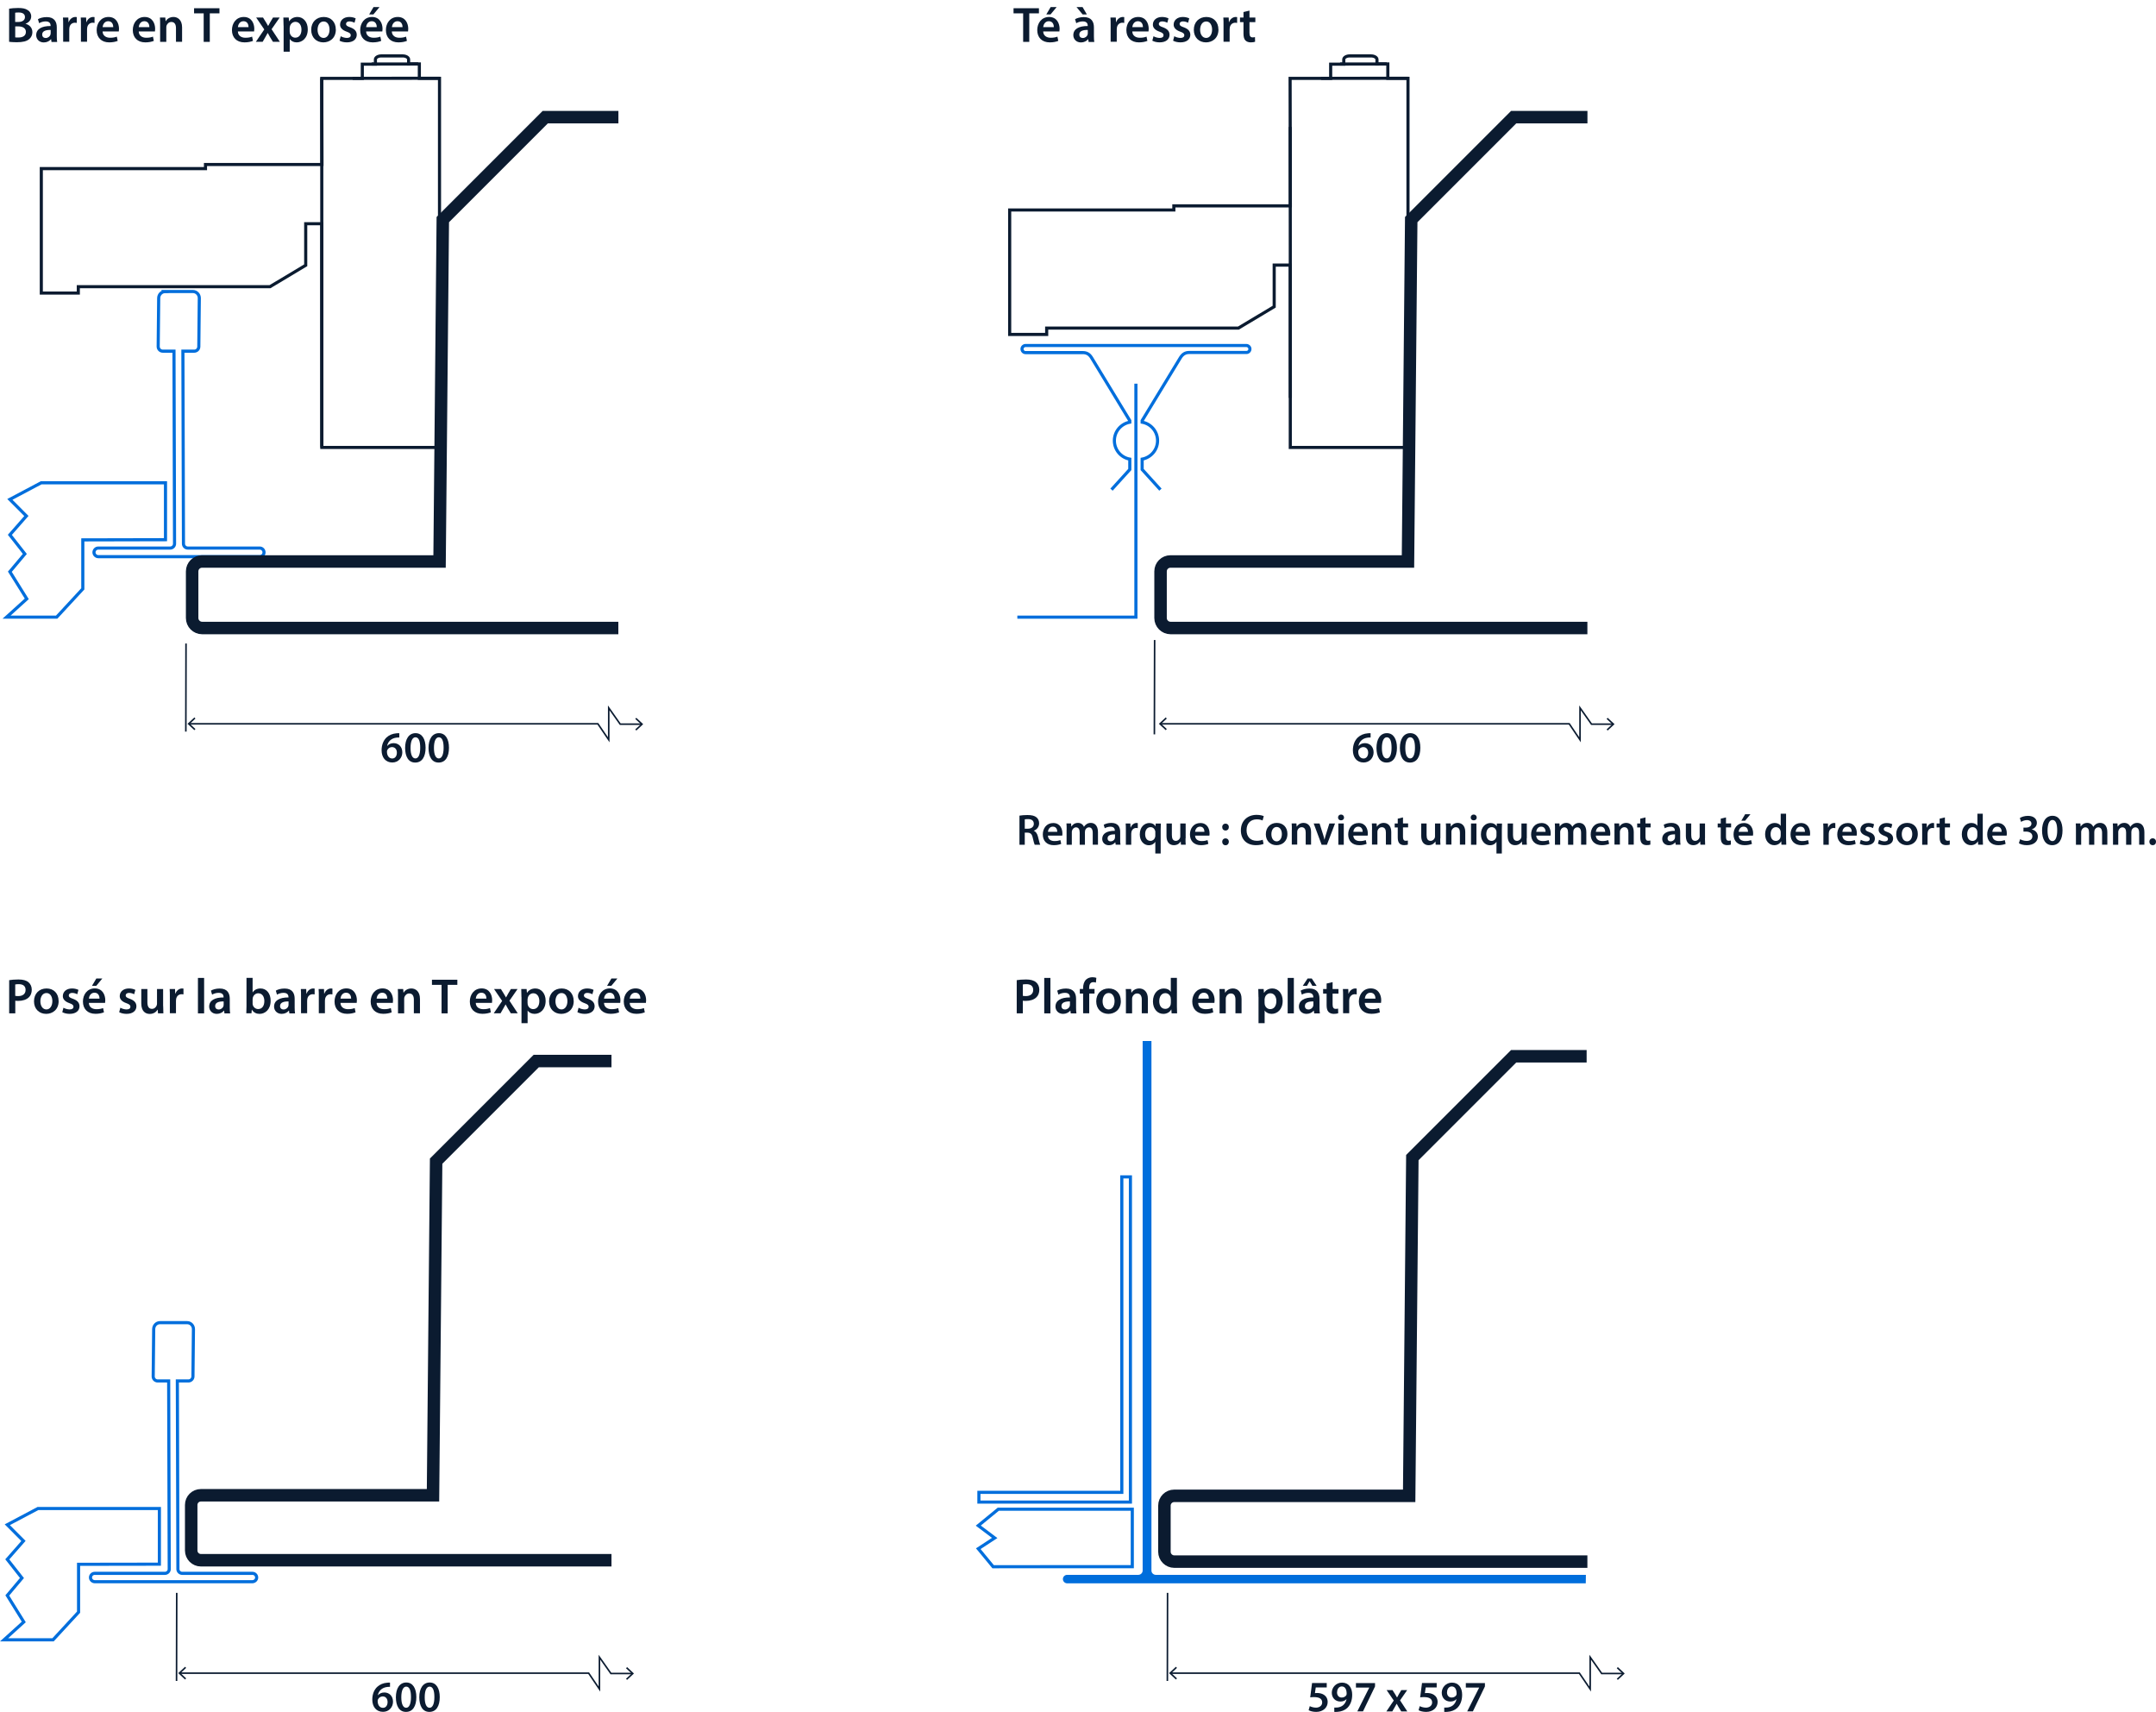 <?xml version="1.0" encoding="UTF-8"?><svg id="ARTWORK" xmlns="http://www.w3.org/2000/svg" width="121.88mm" height="96.77mm" viewBox="0 0 345.5 274.3"><defs><style>.cls-1{fill:#0b1b30;}.cls-1,.cls-2{stroke-width:0px;}.cls-3{stroke-miterlimit:10;}.cls-3,.cls-4,.cls-5,.cls-6,.cls-7{fill:none;}.cls-3,.cls-5,.cls-7{stroke-width:.5px;}.cls-3,.cls-7{stroke:#006edc;}.cls-4{stroke-width:.25px;}.cls-4,.cls-5,.cls-6{stroke:#0b1b30;}.cls-4,.cls-5,.cls-6,.cls-7{stroke-miterlimit:3.86;}.cls-6{stroke-width:2px;}.cls-2{fill:#006edc;fill-rule:evenodd;}</style></defs><line class="cls-4" x1="28.29" y1="269.34" x2="28.32" y2="255.23"/><path class="cls-1" d="M62.52,270.28c-.13,0-.27,0-.44.02-.95.11-1.41.7-1.53,1.33h.02c.22-.26.57-.44,1.02-.44.78,0,1.39.56,1.39,1.48,0,.87-.64,1.62-1.6,1.62-1.11,0-1.72-.84-1.72-1.96,0-.88.31-1.59.79-2.04.42-.39.97-.62,1.62-.67.19-.02.33-.02.43-.01v.67h.02,0ZM62.11,272.72c0-.52-.29-.9-.79-.9-.32,0-.61.2-.74.47-.04.07-.06.15-.06.27,0,.6.3,1.09.85,1.09.45,0,.74-.38.74-.93Z"/><path class="cls-1" d="M66.72,271.92c0,1.46-.57,2.38-1.66,2.38s-1.61-.95-1.62-2.34c0-1.42.6-2.37,1.67-2.37s1.61.98,1.61,2.33ZM64.31,271.96c0,1.11.3,1.68.78,1.68s.77-.62.77-1.71-.25-1.68-.77-1.68c-.46,0-.78.57-.78,1.71Z"/><path class="cls-1" d="M70.47,271.92c0,1.46-.57,2.38-1.66,2.38s-1.61-.95-1.62-2.34c0-1.42.6-2.37,1.67-2.37s1.61.98,1.61,2.33ZM68.06,271.96c0,1.11.3,1.68.78,1.68s.77-.62.77-1.71-.25-1.68-.77-1.68c-.46,0-.78.57-.78,1.71Z"/><polyline class="cls-4" points="101.32 268.15 97.9 268.15 96.06 265.54 96.06 270.64 94.33 268.09 28.84 268.09"/><polygon class="cls-1" points="100.49 267.12 100.32 267.31 101.22 268.15 100.32 268.99 100.49 269.17 101.59 268.15 100.49 267.12"/><polygon class="cls-1" points="29.66 267.07 29.83 267.25 28.93 268.09 29.83 268.93 29.66 269.11 28.56 268.09 29.66 267.07"/><line class="cls-4" x1="187.07" y1="269.34" x2="187.1" y2="255.23"/><path class="cls-1" d="M212.6,270.38h-1.75l-.13.91c.1-.01.2-.02.33-.02.4,0,.8.09,1.11.29.34.22.6.6.6,1.16,0,.87-.72,1.58-1.84,1.58-.53,0-.97-.13-1.21-.27l.18-.65c.2.1.59.24,1,.24.5,0,.99-.29.99-.83s-.39-.86-1.3-.86c-.25,0-.44.01-.62.04l.3-2.3h2.35v.71h-.01Z"/><path class="cls-1" d="M213.81,273.61c.13.01.27,0,.48-.01.34-.03.67-.15.92-.35.29-.24.5-.58.58-1.01h0c-.23.25-.55.4-.99.4-.79,0-1.38-.57-1.38-1.41s.67-1.62,1.65-1.62c1.06,0,1.62.83,1.62,1.94,0,.97-.32,1.67-.79,2.12-.4.37-.95.58-1.56.62-.2.02-.39.02-.52.01v-.68h0ZM214.26,271.17c0,.47.27.83.75.83.35,0,.6-.16.74-.38.03-.06.05-.13.05-.25,0-.62-.22-1.15-.78-1.15-.43,0-.75.39-.75.94h-.01Z"/><path class="cls-1" d="M220.35,269.67v.55l-1.93,4h-.91l1.92-3.82h-2.14v-.72h3.06Z"/><path class="cls-1" d="M223.15,270.81l.41.64c.11.18.21.35.31.53h.02c.1-.19.2-.36.29-.54l.38-.63h.94l-1.14,1.64,1.16,1.77h-.97l-.42-.68c-.11-.18-.21-.36-.31-.55h0c-.1.2-.2.36-.31.55l-.39.68h-.95l1.18-1.74-1.14-1.67h.96-.02Z"/><path class="cls-1" d="M230.22,270.38h-1.75l-.13.91c.1-.01.2-.02.33-.02.4,0,.8.09,1.11.29.34.22.6.6.6,1.16,0,.87-.72,1.58-1.84,1.58-.53,0-.97-.13-1.21-.27l.18-.65c.2.1.59.24,1,.24.5,0,.99-.29.99-.83s-.39-.86-1.3-.86c-.25,0-.44.01-.62.04l.3-2.3h2.35v.71h-.01Z"/><path class="cls-1" d="M231.43,273.61c.13.01.27,0,.48-.01.34-.03.67-.15.92-.35.29-.24.5-.58.58-1.01h0c-.23.25-.55.4-.99.4-.79,0-1.38-.57-1.38-1.41s.67-1.62,1.65-1.62c1.06,0,1.62.83,1.62,1.94,0,.97-.32,1.67-.79,2.12-.4.37-.95.58-1.56.62-.2.02-.39.02-.52.01v-.68h0ZM231.88,271.17c0,.47.27.83.75.83.35,0,.6-.16.74-.38.03-.06.05-.13.05-.25,0-.62-.22-1.15-.78-1.15-.43,0-.75.39-.75.94h-.01Z"/><path class="cls-1" d="M237.96,269.67v.55l-1.93,4h-.91l1.92-3.82h-2.14v-.72h3.06Z"/><polyline class="cls-4" points="260.08 268.15 256.67 268.15 254.83 265.54 254.83 270.64 253.09 268.09 187.61 268.09"/><polygon class="cls-1" points="259.26 267.12 259.09 267.31 259.99 268.15 259.09 268.99 259.26 269.17 260.36 268.15 259.26 267.12"/><polygon class="cls-1" points="188.44 267.07 188.61 267.25 187.71 268.09 188.61 268.93 188.44 269.11 187.34 268.09 188.44 267.07"/><line class="cls-4" x1="29.78" y1="117.22" x2="29.81" y2="103.11"/><path class="cls-1" d="M64.01,118.16c-.13,0-.27,0-.44.02-.95.11-1.41.7-1.53,1.33h.02c.22-.26.57-.44,1.02-.44.78,0,1.39.56,1.39,1.48,0,.87-.64,1.62-1.6,1.62-1.11,0-1.72-.84-1.72-1.96,0-.88.31-1.59.79-2.05.42-.39.97-.62,1.62-.67.19-.02.33-.02.43-.01v.67h.02,0ZM63.6,120.6c0-.52-.29-.9-.79-.9-.32,0-.61.2-.74.47-.04.07-.06.15-.06.27,0,.6.3,1.09.85,1.09.45,0,.74-.39.74-.93Z"/><path class="cls-1" d="M68.2,119.8c0,1.46-.57,2.38-1.66,2.38s-1.61-.95-1.62-2.34c0-1.41.6-2.37,1.67-2.37s1.61.98,1.61,2.33ZM65.79,119.84c0,1.11.3,1.68.78,1.68s.77-.62.77-1.71-.25-1.68-.77-1.68c-.46,0-.78.57-.78,1.71Z"/><path class="cls-1" d="M71.95,119.8c0,1.46-.57,2.38-1.66,2.38s-1.61-.95-1.62-2.34c0-1.41.6-2.37,1.67-2.37s1.61.98,1.61,2.33ZM69.54,119.84c0,1.11.3,1.68.78,1.68s.77-.62.77-1.71-.25-1.68-.77-1.68c-.46,0-.78.57-.78,1.71Z"/><polyline class="cls-4" points="102.8 116.03 99.39 116.03 97.55 113.42 97.55 118.53 95.81 115.97 30.32 115.97"/><polygon class="cls-1" points="101.97 115.01 101.8 115.19 102.71 116.03 101.8 116.87 101.97 117.05 103.07 116.03 101.97 115.01"/><polygon class="cls-1" points="31.15 114.95 31.32 115.13 30.42 115.97 31.32 116.81 31.15 116.99 30.05 115.97 31.15 114.95"/><path class="cls-1" d="M219.66,118.16c-.13,0-.27,0-.44.02-.95.11-1.41.7-1.53,1.33h.02c.22-.26.57-.44,1.02-.44.78,0,1.39.56,1.39,1.48,0,.87-.64,1.62-1.6,1.62-1.11,0-1.72-.84-1.72-1.96,0-.88.31-1.59.79-2.05.42-.39.97-.62,1.62-.67.19-.02.33-.02.43-.01v.67h.02ZM219.25,120.6c0-.52-.29-.9-.79-.9-.32,0-.61.2-.74.47-.04.07-.06.15-.06.27,0,.6.3,1.09.85,1.09.45,0,.74-.39.74-.93h0Z"/><path class="cls-1" d="M223.86,119.8c0,1.46-.57,2.38-1.66,2.38s-1.61-.95-1.62-2.34c0-1.41.6-2.37,1.67-2.37s1.61.98,1.61,2.33ZM221.45,119.84c0,1.11.3,1.68.78,1.68s.77-.62.77-1.71-.25-1.68-.77-1.68c-.46,0-.78.57-.78,1.71Z"/><path class="cls-1" d="M227.61,119.8c0,1.46-.57,2.38-1.66,2.38s-1.61-.95-1.62-2.34c0-1.41.6-2.37,1.67-2.37s1.61.98,1.61,2.33ZM225.2,119.84c0,1.11.3,1.68.78,1.68s.77-.62.77-1.71-.25-1.68-.77-1.68c-.46,0-.78.57-.78,1.71Z"/><polyline class="cls-4" points="258.46 116.03 255.04 116.03 253.2 113.42 253.2 118.53 251.47 115.97 185.99 115.97"/><polygon class="cls-1" points="257.63 115.01 257.46 115.19 258.36 116.03 257.46 116.87 257.63 117.05 258.73 116.03 257.63 115.01"/><polygon class="cls-1" points="186.81 114.95 186.98 115.13 186.08 115.97 186.98 116.81 186.81 116.99 185.71 115.97 186.81 114.95"/><path class="cls-7" d="M25.64,211.93c-.57,0-1.01.47-1.01,1.04l-.08,7.58c0,.4.32.72.72.72h1.76l.09,30.16c0,.37-.32.67-.69.67h-11.26c-.37,0-.67.3-.67.67s.32.67.69.67h25.25c.37,0,.69-.3.69-.67s-.3-.67-.67-.67h-11.26c-.37,0-.69-.3-.69-.67l-.09-30.16h1.78c.39,0,.71-.32.72-.71l.08-7.59c0-.57-.44-1.04-1.01-1.04,0,0-4.35,0-4.35,0Z"/><polygon class="cls-7" points="12.59 250.65 25.54 250.63 25.54 241.71 6.08 241.71 1.17 244.31 3.76 246.91 1.17 249.86 3.52 252.85 1.17 255.64 3.81 259.89 .65 262.75 8.5 262.75 12.59 258.32 12.59 250.65"/><path class="cls-6" d="M97.99,250H32.2c-.86,0-1.56-.7-1.56-1.56v-7.3c0-.86.69-1.55,1.55-1.55h37.2l.5-53.54,16.04-16.04h12.06"/><line class="cls-4" x1="184.99" y1="117.66" x2="185.03" y2="102.54"/><polyline class="cls-7" points="182.03 61.47 182.03 98.88 181.51 98.88 163.03 98.88"/><path class="cls-7" d="M178.12,78.45l2.93-3.23v-1.66c-1.41-.25-2.47-1.48-2.47-2.96s1.07-2.7,2.47-2.96v-.25l-6.14-10.1c-.35-.56-.77-.8-1.4-.8h-9.17c-.31,0-.56-.27-.56-.58s.27-.56.58-.56h35.36c.31,0,.58.25.58.56s-.25.56-.56.56h-9.17c-.62,0-1.04.26-1.4.82l-6.14,10.1v.25c1.4.25,2.47,1.48,2.47,2.96s-1.07,2.7-2.47,2.96v1.66l2.93,3.23"/><path class="cls-5" d="M220.69,10.24h1.71v2.3h3.23v59.15h-18.86v-29.22h-2.58v6.66l-5.73,3.43h-30.73v1.02h-5.93v-19.94h26.31v-.66h18.67l-.04-20.43h6.5v-2.28h2.1v-.75c0-.32.43-.57.95-.57h3.42c.53,0,.95.26.95.57v.73h.03,0Z"/><path class="cls-6" d="M254.38,100.62h-66.8c-.88,0-1.6-.72-1.6-1.6v-7.47c0-.88.71-1.59,1.59-1.59h38.06l.52-54.78,16.42-16.42h11.82"/><line class="cls-5" x1="206.78" y1="63.75" x2="206.76" y2="20.33"/><line class="cls-5" x1="225.63" y1="12.53" x2="211.7" y2="12.54"/><line class="cls-5" x1="222.22" y1="10.24" x2="214.75" y2="10.25"/><path class="cls-2" d="M183.11,166.8v84.86c0,.37-.32.68-.7.68h-11.4c-.37,0-.68.3-.68.68s.32.68.7.68h83.09l.02-1.36h-68.92c-.37,0-.7-.3-.7-.68v-84.86"/><polygon class="cls-7" points="168.31 251.03 181.45 251.03 181.45 241.82 159.98 241.82 156.77 244.45 159.4 246.43 156.77 248.15 159.15 251.04 168.31 251.03"/><path class="cls-6" d="M254.38,250.22h-66.2c-.87,0-1.58-.71-1.58-1.58v-7.39c0-.87.7-1.57,1.57-1.57h37.65l.51-54.2,16.24-16.24h11.69"/><polygon class="cls-3" points="156.87 240.68 181.15 240.68 181.15 188.57 179.77 188.57 179.77 239.12 156.87 239.12 156.87 240.68"/><path class="cls-7" d="M26.47,46.71c-.58,0-1.04.48-1.04,1.06l-.08,7.75c0,.41.33.74.73.74h1.8l.09,30.86c0,.38-.32.69-.7.69h-11.52c-.38,0-.69.31-.69.69s.33.69.71.69h25.84c.38,0,.7-.31.7-.69s-.31-.69-.69-.69h-11.52c-.38,0-.7-.31-.7-.69l-.09-30.86h1.82c.4,0,.73-.32.73-.73l.08-7.77c0-.58-.45-1.06-1.04-1.06h-4.44,0Z"/><polygon class="cls-7" points="13.27 86.5 26.52 86.47 26.52 77.35 6.6 77.35 1.58 80.01 4.23 82.67 1.58 85.69 3.98 88.75 1.58 91.6 4.29 95.95 1.05 98.88 9.08 98.88 13.27 94.35 13.27 86.5"/><path class="cls-6" d="M99.09,100.62H32.39c-.88,0-1.6-.72-1.6-1.6v-7.47c0-.88.71-1.59,1.59-1.59h38.06l.52-54.78,16.42-16.42h11.72"/><path class="cls-5" d="M65.49,10.24h1.71v2.3h3.23v59.15h-18.86v-35.85h-2.58v6.66l-5.73,3.43H12.55v1.02h-5.93v-19.94h26.31v-.66h18.67l-.04-13.8h6.5v-2.28h2.1v-.75c0-.32.43-.57.95-.57h3.42c.53,0,.95.26.95.57v.73h.01Z"/><line class="cls-5" x1="51.58" y1="71.68" x2="51.56" y2="12.53"/><line class="cls-5" x1="70.44" y1="12.53" x2="56.51" y2="12.54"/><line class="cls-5" x1="67.02" y1="10.24" x2="59.56" y2="10.25"/><path class="cls-1" d="M163.35,130.69c.32-.06.81-.1,1.3-.1.68,0,1.14.11,1.46.38.26.22.41.55.41.95,0,.61-.41,1.02-.85,1.18v.02c.34.13.54.46.66.91.15.59.27,1.13.37,1.32h-.89c-.07-.14-.18-.53-.31-1.11-.13-.62-.36-.81-.85-.83h-.43v1.94h-.85v-4.66h-.02ZM164.21,132.78h.51c.58,0,.95-.31.95-.78,0-.52-.36-.76-.92-.76-.27,0-.45.02-.53.04v1.49h0Z"/><path class="cls-1" d="M167.93,133.88c.02.62.5.88,1.05.88.4,0,.69-.06.95-.15l.13.6c-.29.12-.7.21-1.19.21-1.11,0-1.76-.68-1.76-1.72,0-.95.57-1.83,1.67-1.83s1.47.91,1.47,1.66c0,.16,0,.29-.03.36h-2.29ZM169.43,133.28c0-.32-.13-.83-.71-.83-.53,0-.76.48-.79.83h1.5Z"/><path class="cls-1" d="M170.93,132.95c0-.39,0-.72-.03-1.02h.74l.04.5h.02c.17-.27.48-.58,1.05-.58.45,0,.8.25.95.63h0c.12-.19.26-.33.42-.43.19-.13.41-.2.69-.2.57,0,1.14.39,1.14,1.48v2.01h-.84v-1.88c0-.57-.2-.9-.61-.9-.29,0-.51.21-.6.46-.02.08-.04.19-.04.29v2.04h-.84v-1.98c0-.48-.19-.81-.59-.81-.32,0-.54.25-.62.49-.04.08-.05.18-.05.28v2.02h-.84v-2.4h0Z"/><path class="cls-1" d="M178.79,135.35l-.06-.38h-.02c-.21.27-.57.46-1.01.46-.69,0-1.07-.5-1.07-1.02,0-.86.76-1.3,2.02-1.29v-.06c0-.22-.09-.6-.69-.6-.34,0-.69.1-.92.25l-.17-.56c.25-.15.69-.3,1.23-.3,1.09,0,1.41.69,1.41,1.44v1.23c0,.31,0,.61.05.82h-.78,0ZM178.68,133.68c-.61,0-1.19.12-1.19.64,0,.34.22.49.49.49.34,0,.6-.22.67-.47.02-.06.03-.13.03-.19v-.47Z"/><path class="cls-1" d="M180.42,133.04c0-.46,0-.79-.03-1.1h.75l.03.65h.03c.17-.48.57-.73.93-.73.08,0,.13,0,.2.02v.81c-.07,0-.15-.03-.25-.03-.41,0-.69.27-.77.65,0,.08-.03.17-.03.27v1.77h-.86v-2.31h0Z"/><path class="cls-1" d="M185.14,134.88h0c-.2.33-.56.55-1.06.55-.76,0-1.43-.67-1.43-1.73,0-1.25.8-1.83,1.53-1.83.48,0,.81.2,1,.53h0l.02-.45h.83c0,.31-.03.63-.03.99v3.81h-.86v-1.86h0ZM185.14,133.34c0-.07,0-.15-.02-.21-.08-.32-.35-.6-.74-.6-.55,0-.87.47-.87,1.11s.3,1.09.85,1.09c.35,0,.64-.22.74-.57.03-.08.04-.18.04-.27v-.57.02Z"/><path class="cls-1" d="M189.98,134.32c0,.41,0,.74.03,1.02h-.76l-.04-.52h0c-.15.25-.48.6-1.09.6s-1.19-.37-1.19-1.48v-2h.86v1.86c0,.57.18.93.64.93.34,0,.57-.25.66-.46.03-.08.05-.17.05-.27v-2.06h.86v2.39h-.01Z"/><path class="cls-1" d="M191.51,133.88c.02.62.5.88,1.05.88.4,0,.69-.06.95-.15l.13.6c-.29.12-.7.21-1.19.21-1.11,0-1.76-.68-1.76-1.72,0-.95.57-1.83,1.67-1.83s1.47.91,1.47,1.66c0,.16,0,.29-.03.36h-2.29ZM193.01,133.28c0-.32-.13-.83-.71-.83-.53,0-.76.48-.79.83h1.5Z"/><path class="cls-1" d="M195.86,132.52c0-.32.22-.55.53-.55s.53.23.53.55-.21.55-.53.55-.53-.23-.53-.55ZM195.86,134.88c0-.32.22-.55.53-.55s.53.22.53.55c0,.31-.21.55-.53.55s-.53-.24-.53-.55Z"/><path class="cls-1" d="M202.48,135.21c-.2.1-.65.21-1.22.21-1.5,0-2.41-.94-2.41-2.37,0-1.55,1.08-2.49,2.52-2.49.57,0,.97.12,1.15.21l-.19.69c-.22-.1-.53-.18-.92-.18-.96,0-1.65.6-1.65,1.74,0,1.04.61,1.7,1.65,1.7.35,0,.71-.07.94-.17l.14.68v-.02Z"/><path class="cls-1" d="M206.31,133.61c0,1.25-.88,1.81-1.75,1.81-.97,0-1.71-.67-1.71-1.76s.74-1.81,1.76-1.81,1.7.71,1.7,1.75h0ZM203.74,133.65c0,.66.32,1.16.85,1.16.49,0,.83-.48.83-1.17,0-.53-.24-1.14-.83-1.14s-.85.59-.85,1.16h0Z"/><path class="cls-1" d="M207.02,132.95c0-.39,0-.72-.03-1.02h.76l.04.51h.02c.15-.27.52-.59,1.08-.59.6,0,1.21.39,1.21,1.46v2.02h-.86v-1.93c0-.49-.18-.86-.65-.86-.34,0-.58.25-.67.5-.03.08-.04.18-.04.28v2h-.87v-2.4.03Z"/><path class="cls-1" d="M211.46,131.94l.55,1.73c.1.3.17.57.23.85h.02c.06-.28.14-.55.23-.85l.54-1.73h.91l-1.3,3.41h-.85l-1.27-3.41h.94Z"/><path class="cls-1" d="M215.39,130.98c0,.26-.19.46-.49.46s-.48-.2-.48-.46.2-.47.48-.47.48.2.48.47h.01ZM214.47,135.35v-3.41h.87v3.41h-.87Z"/><path class="cls-1" d="M216.87,133.88c.02.62.5.88,1.05.88.4,0,.69-.06.95-.15l.13.6c-.29.12-.7.21-1.19.21-1.11,0-1.76-.68-1.76-1.72,0-.95.57-1.83,1.67-1.83s1.47.91,1.47,1.66c0,.16,0,.29-.03.36h-2.29ZM218.37,133.28c0-.32-.13-.83-.71-.83-.53,0-.76.48-.79.83h1.5Z"/><path class="cls-1" d="M219.87,132.95c0-.39,0-.72-.03-1.02h.76l.04.51h.02c.15-.27.52-.59,1.08-.59.6,0,1.21.39,1.21,1.46v2.02h-.86v-1.93c0-.49-.18-.86-.65-.86-.34,0-.58.25-.67.5-.03.08-.04.18-.04.28v2h-.87v-2.4.03Z"/><path class="cls-1" d="M224.83,130.96v.97h.82v.64h-.82v1.51c0,.41.11.63.44.63.15,0,.26-.02.34-.04v.66c-.11.05-.34.08-.61.08-.32,0-.58-.1-.74-.28-.18-.2-.27-.5-.27-.95v-1.6h-.49v-.64h.49v-.77l.84-.2h0Z"/><path class="cls-1" d="M230.8,134.32c0,.41,0,.74.03,1.02h-.76l-.04-.52h0c-.15.25-.48.6-1.09.6s-1.19-.37-1.19-1.48v-2h.86v1.86c0,.57.18.93.64.93.34,0,.57-.25.66-.46.03-.08.05-.17.05-.27v-2.06h.86v2.39h-.01Z"/><path class="cls-1" d="M231.73,132.95c0-.39,0-.72-.03-1.02h.76l.04.51h.02c.15-.27.52-.59,1.08-.59.6,0,1.21.39,1.21,1.46v2.02h-.86v-1.93c0-.49-.18-.86-.65-.86-.34,0-.58.25-.67.5-.03.08-.04.18-.04.28v2h-.87v-2.4.03Z"/><path class="cls-1" d="M236.65,130.98c0,.26-.19.46-.49.46s-.48-.2-.48-.46.2-.47.48-.47.48.2.48.47h.01ZM235.73,135.35v-3.41h.87v3.41h-.87Z"/><path class="cls-1" d="M239.81,134.88h0c-.2.33-.56.55-1.06.55-.76,0-1.43-.67-1.43-1.73,0-1.25.8-1.83,1.53-1.83.48,0,.81.2,1,.53h0l.02-.45h.83c0,.31-.03.63-.03.99v3.81h-.86v-1.86h0ZM239.81,133.34c0-.07,0-.15-.02-.21-.08-.32-.35-.6-.74-.6-.55,0-.87.47-.87,1.11s.3,1.09.85,1.09c.35,0,.64-.22.74-.57.03-.08.04-.18.04-.27v-.57.02Z"/><path class="cls-1" d="M244.65,134.32c0,.41,0,.74.03,1.02h-.76l-.04-.52h0c-.15.25-.48.6-1.09.6s-1.19-.37-1.19-1.48v-2h.86v1.86c0,.57.18.93.64.93.34,0,.57-.25.66-.46.03-.08.05-.17.05-.27v-2.06h.86v2.39h-.01Z"/><path class="cls-1" d="M246.18,133.88c.02.62.5.88,1.05.88.4,0,.69-.06.95-.15l.13.6c-.29.12-.7.21-1.19.21-1.11,0-1.76-.68-1.76-1.72,0-.95.57-1.83,1.67-1.83s1.47.91,1.47,1.66c0,.16,0,.29-.03.36h-2.29ZM247.68,133.28c0-.32-.13-.83-.71-.83-.53,0-.76.48-.79.83h1.5Z"/><path class="cls-1" d="M249.19,132.95c0-.39,0-.72-.03-1.02h.74l.04.5h.02c.17-.27.48-.58,1.05-.58.45,0,.8.25.95.63h0c.12-.19.26-.33.42-.43.19-.13.41-.2.69-.2.57,0,1.14.39,1.14,1.48v2.01h-.84v-1.88c0-.57-.2-.9-.61-.9-.29,0-.51.21-.6.46-.02.08-.04.19-.04.29v2.04h-.84v-1.98c0-.48-.19-.81-.59-.81-.32,0-.54.25-.62.49-.04.08-.05.18-.05.28v2.02h-.84v-2.4h0Z"/><path class="cls-1" d="M255.73,133.88c.02.62.5.88,1.05.88.4,0,.69-.06.95-.15l.13.6c-.29.12-.7.21-1.19.21-1.11,0-1.76-.68-1.76-1.72,0-.95.57-1.83,1.67-1.83s1.47.91,1.47,1.66c0,.16-.01.29-.03.36h-2.29ZM257.23,133.28c0-.32-.13-.83-.71-.83-.53,0-.76.48-.79.83h1.5Z"/><path class="cls-1" d="M258.73,132.95c0-.39,0-.72-.03-1.02h.76l.04.51h.02c.15-.27.52-.59,1.08-.59.6,0,1.21.39,1.21,1.46v2.02h-.86v-1.93c0-.49-.18-.86-.65-.86-.34,0-.58.25-.67.5-.03.08-.04.18-.04.28v2h-.87v-2.4.03Z"/><path class="cls-1" d="M263.69,130.96v.97h.82v.64h-.82v1.51c0,.41.11.63.44.63.15,0,.26-.02.34-.04v.66c-.11.05-.34.08-.61.08-.32,0-.58-.1-.74-.28-.18-.2-.27-.5-.27-.95v-1.6h-.49v-.64h.49v-.77l.84-.2h0Z"/><path class="cls-1" d="M268.53,135.35l-.06-.38h-.02c-.21.27-.57.46-1.01.46-.69,0-1.07-.5-1.07-1.02,0-.86.76-1.3,2.02-1.29v-.06c0-.22-.09-.6-.69-.6-.34,0-.69.1-.92.25l-.17-.56c.25-.15.69-.3,1.23-.3,1.09,0,1.41.69,1.41,1.44v1.23c0,.31.01.61.05.82h-.78.01ZM268.42,133.68c-.61,0-1.19.12-1.19.64,0,.34.22.49.49.49.34,0,.59-.22.67-.47.02-.06.03-.13.03-.19v-.47Z"/><path class="cls-1" d="M273.22,134.32c0,.41.01.74.03,1.02h-.76l-.04-.52h-.01c-.15.25-.48.6-1.09.6s-1.19-.37-1.19-1.48v-2h.86v1.86c0,.57.18.93.64.93.34,0,.57-.25.66-.46.03-.08.05-.17.05-.27v-2.06h.86v2.39h0Z"/><path class="cls-1" d="M276.59,130.96v.97h.82v.64h-.82v1.51c0,.41.11.63.44.63.15,0,.26-.02.34-.04v.66c-.11.05-.34.08-.61.08-.32,0-.58-.1-.74-.28-.18-.2-.27-.5-.27-.95v-1.6h-.49v-.64h.49v-.77l.84-.2h0Z"/><path class="cls-1" d="M278.62,133.88c.02.62.5.88,1.05.88.4,0,.69-.06.95-.15l.13.6c-.29.12-.7.21-1.19.21-1.11,0-1.76-.68-1.76-1.72,0-.95.57-1.83,1.67-1.83s1.47.91,1.47,1.66c0,.16-.01.29-.03.36h-2.29ZM280.12,133.28c0-.32-.13-.83-.71-.83-.53,0-.76.48-.79.83h1.5ZM280.51,130.46l-.86,1.04h-.6l.61-1.04h.85Z"/><path class="cls-1" d="M286.22,130.37v4.01c0,.35.01.73.03.96h-.77l-.04-.54h-.01c-.2.38-.62.62-1.11.62-.81,0-1.46-.69-1.46-1.74,0-1.14.71-1.82,1.53-1.82.47,0,.81.2.96.45h.01v-1.93h.86ZM285.36,133.36c0-.07,0-.15-.02-.22-.08-.34-.35-.61-.74-.61-.55,0-.86.49-.86,1.13s.31,1.08.85,1.08c.35,0,.66-.24.74-.61.02-.08.03-.16.03-.25v-.51h0Z"/><path class="cls-1" d="M287.75,133.88c.02.62.5.88,1.05.88.4,0,.69-.06.95-.15l.13.6c-.29.12-.7.21-1.19.21-1.11,0-1.76-.68-1.76-1.72,0-.95.57-1.83,1.67-1.83s1.47.91,1.47,1.66c0,.16-.01.29-.03.36h-2.29ZM289.25,133.28c0-.32-.13-.83-.71-.83-.53,0-.76.48-.79.83h1.5Z"/><path class="cls-1" d="M292.2,133.04c0-.46,0-.79-.03-1.1h.75l.03.65h.03c.17-.48.57-.73.93-.73.08,0,.13,0,.2.02v.81c-.07,0-.15-.03-.25-.03-.41,0-.69.27-.77.65-.01.08-.03.17-.03.27v1.77h-.86v-2.31h0Z"/><path class="cls-1" d="M295.24,133.88c.02.62.5.88,1.05.88.4,0,.69-.06.95-.15l.13.6c-.29.12-.7.21-1.19.21-1.11,0-1.76-.68-1.76-1.72,0-.95.57-1.83,1.67-1.83s1.47.91,1.47,1.66c0,.16-.01.29-.03.36h-2.29ZM296.74,133.28c0-.32-.13-.83-.71-.83-.53,0-.76.48-.79.83h1.5Z"/><path class="cls-1" d="M298.2,134.56c.2.12.57.25.88.25.38,0,.55-.15.55-.38s-.14-.35-.56-.5c-.67-.23-.95-.6-.94-.99,0-.6.5-1.07,1.29-1.07.38,0,.71.1.9.2l-.17.61c-.15-.08-.42-.2-.72-.2s-.48.15-.48.36.16.32.59.48c.62.22.9.54.91,1.04,0,.62-.48,1.06-1.39,1.06-.41,0-.79-.1-1.04-.24l.17-.62h.01Z"/><path class="cls-1" d="M301.12,134.56c.2.12.57.25.88.25.38,0,.55-.15.55-.38s-.14-.35-.56-.5c-.67-.23-.95-.6-.94-.99,0-.6.5-1.07,1.29-1.07.38,0,.71.1.9.2l-.17.61c-.15-.08-.42-.2-.72-.2s-.48.15-.48.36.16.32.59.48c.62.22.9.54.91,1.04,0,.62-.48,1.06-1.39,1.06-.41,0-.79-.1-1.04-.24l.17-.62h.01Z"/><path class="cls-1" d="M307.33,133.61c0,1.25-.88,1.81-1.75,1.81-.97,0-1.71-.67-1.71-1.76s.74-1.81,1.76-1.81,1.7.71,1.7,1.75h0ZM304.76,133.65c0,.66.32,1.16.85,1.16.49,0,.83-.48.83-1.17,0-.53-.24-1.14-.83-1.14s-.85.59-.85,1.16h0Z"/><path class="cls-1" d="M308.03,133.04c0-.46,0-.79-.03-1.1h.75l.03.65h.03c.17-.48.57-.73.93-.73.08,0,.13,0,.2.02v.81c-.07,0-.15-.03-.25-.03-.41,0-.69.27-.77.65-.01.08-.03.17-.03.27v1.77h-.86v-2.31h0Z"/><path class="cls-1" d="M311.67,130.96v.97h.82v.64h-.82v1.51c0,.41.11.63.44.63.15,0,.26-.02.34-.04v.66c-.11.05-.34.08-.61.08-.32,0-.58-.1-.74-.28-.18-.2-.27-.5-.27-.95v-1.6h-.49v-.64h.49v-.77l.84-.2h0Z"/><path class="cls-1" d="M317.74,130.37v4.01c0,.35.01.73.03.96h-.77l-.04-.54h-.01c-.2.38-.62.62-1.11.62-.81,0-1.46-.69-1.46-1.74,0-1.14.71-1.82,1.53-1.82.47,0,.81.2.96.45h.01v-1.93h.86ZM316.87,133.36c0-.07,0-.15-.02-.22-.08-.34-.35-.61-.74-.61-.55,0-.86.49-.86,1.13s.31,1.08.85,1.08c.35,0,.66-.24.74-.61.02-.08.03-.16.03-.25v-.51h0Z"/><path class="cls-1" d="M319.27,133.88c.02.62.5.88,1.05.88.4,0,.69-.06.95-.15l.13.6c-.29.12-.7.21-1.19.21-1.11,0-1.76-.68-1.76-1.72,0-.95.57-1.83,1.67-1.83s1.47.91,1.47,1.66c0,.16-.01.29-.03.36h-2.29ZM320.77,133.28c0-.32-.13-.83-.71-.83-.53,0-.76.48-.79.83h1.5Z"/><path class="cls-1" d="M323.73,134.46c.17.11.6.28,1.04.28.66,0,.92-.37.92-.73,0-.54-.5-.77-1.03-.77h-.4v-.63h.38c.4,0,.9-.18.9-.64,0-.31-.23-.57-.73-.57-.37,0-.74.16-.93.29l-.2-.62c.26-.18.76-.35,1.31-.35.94,0,1.42.52,1.42,1.11,0,.48-.28.87-.84,1.06h0c.55.11,1,.53,1,1.15,0,.77-.64,1.38-1.77,1.38-.55,0-1.03-.15-1.27-.32l.2-.65h0Z"/><path class="cls-1" d="M330.52,133.04c0,1.46-.57,2.38-1.66,2.38s-1.61-.95-1.62-2.34c0-1.41.6-2.37,1.67-2.37s1.61.98,1.61,2.33h0ZM328.12,133.09c0,1.11.3,1.68.78,1.68s.77-.62.77-1.71-.25-1.68-.77-1.68c-.46,0-.78.57-.78,1.71Z"/><path class="cls-1" d="M332.67,132.95c0-.39,0-.72-.03-1.02h.74l.04.5h.02c.17-.27.48-.58,1.05-.58.45,0,.8.25.95.63h.01c.12-.19.26-.33.42-.43.19-.13.41-.2.69-.2.57,0,1.14.39,1.14,1.48v2.01h-.84v-1.88c0-.57-.2-.9-.61-.9-.29,0-.51.21-.6.46-.02.08-.04.19-.04.29v2.04h-.84v-1.98c0-.48-.19-.81-.59-.81-.32,0-.54.25-.62.49-.04.08-.05.18-.05.28v2.02h-.84v-2.4h0Z"/><path class="cls-1" d="M338.61,132.95c0-.39,0-.72-.03-1.02h.74l.04.5h.02c.17-.27.48-.58,1.05-.58.45,0,.8.25.95.63h.01c.12-.19.26-.33.42-.43.19-.13.41-.2.69-.2.57,0,1.14.39,1.14,1.48v2.01h-.84v-1.88c0-.57-.2-.9-.61-.9-.29,0-.51.21-.6.46-.02.08-.04.19-.04.29v2.04h-.84v-1.98c0-.48-.19-.81-.59-.81-.32,0-.54.25-.62.49-.04.08-.05.18-.05.28v2.02h-.84v-2.4h0Z"/><path class="cls-1" d="M344.44,134.87c0-.32.22-.55.53-.55s.53.22.53.55-.21.55-.53.55-.53-.24-.53-.55Z"/><path class="cls-1" d="M1.47,1.38c.31-.06.88-.11,1.43-.11.73,0,1.17.09,1.54.34.34.2.56.55.56,1.01,0,.5-.31.95-.9,1.17v.02c.57.14,1.09.59,1.09,1.34,0,.48-.21.86-.52,1.11-.38.34-1.01.5-2,.5-.54,0-.96-.04-1.21-.07V1.38ZM2.44,3.51h.5c.68,0,1.06-.32,1.06-.78,0-.5-.38-.74-1.01-.74-.29,0-.46.02-.56.04v1.47ZM2.44,5.98c.13.02.3.02.52.02.63,0,1.19-.24,1.19-.9,0-.62-.54-.88-1.22-.88h-.49v1.76Z"/><path class="cls-1" d="M8.25,6.7l-.06-.43h-.02c-.24.3-.65.52-1.15.52-.78,0-1.22-.57-1.22-1.16,0-.98.87-1.48,2.31-1.47v-.06c0-.26-.1-.68-.79-.68-.38,0-.78.12-1.05.29l-.19-.64c.29-.18.79-.34,1.41-.34,1.25,0,1.61.79,1.61,1.64v1.41c0,.35.02.7.06.94h-.89ZM8.12,4.79c-.7-.02-1.36.14-1.36.73,0,.38.25.56.56.56.39,0,.68-.26.77-.54.02-.07.03-.15.03-.22v-.54Z"/><path class="cls-1" d="M10.12,4.06c0-.53,0-.9-.03-1.26h.86l.03.74h.03c.19-.55.65-.83,1.06-.83.1,0,.15,0,.23.02v.93c-.08-.02-.17-.03-.29-.03-.47,0-.79.3-.88.74-.02.09-.03.19-.03.3v2.01h-.98v-2.64Z"/><path class="cls-1" d="M12.97,4.06c0-.53,0-.9-.03-1.26h.86l.03.74h.03c.19-.55.65-.83,1.06-.83.1,0,.15,0,.23.02v.93c-.08-.02-.17-.03-.29-.03-.47,0-.79.3-.88.74-.02.09-.03.19-.03.3v2.01h-.98v-2.64Z"/><path class="cls-1" d="M16.44,5.03c.02.7.58,1.01,1.2,1.01.46,0,.78-.06,1.08-.18l.14.68c-.33.14-.8.24-1.36.24-1.26,0-2.01-.78-2.01-1.97,0-1.08.66-2.1,1.9-2.1s1.68,1.04,1.68,1.9c0,.18-.02.33-.03.42h-2.61ZM18.15,4.34c0-.36-.15-.95-.81-.95-.61,0-.86.55-.9.95h1.71Z"/><path class="cls-1" d="M22.23,5.03c.02.7.58,1.01,1.2,1.01.46,0,.78-.06,1.08-.18l.14.68c-.34.14-.8.24-1.36.24-1.26,0-2.01-.78-2.01-1.97,0-1.08.66-2.1,1.9-2.1s1.68,1.04,1.68,1.9c0,.18-.02.33-.03.42h-2.61ZM23.94,4.34c0-.36-.15-.95-.81-.95-.61,0-.86.55-.9.95h1.71Z"/><path class="cls-1" d="M25.66,3.96c0-.45,0-.82-.03-1.16h.86l.05.58h.02c.17-.3.59-.67,1.24-.67s1.38.44,1.38,1.67v2.31h-.98v-2.2c0-.56-.21-.98-.74-.98-.39,0-.66.28-.77.58-.03.09-.04.21-.04.32v2.29h-.99v-2.73Z"/><path class="cls-1" d="M32.64,2.13h-1.54v-.82h4.07v.82h-1.55v4.57h-.98V2.13Z"/><path class="cls-1" d="M38.12,5.03c.02.7.58,1.01,1.2,1.01.46,0,.78-.06,1.08-.18l.14.68c-.34.14-.8.24-1.36.24-1.26,0-2.01-.78-2.01-1.97,0-1.08.66-2.1,1.9-2.1s1.68,1.04,1.68,1.9c0,.18-.02.33-.03.42h-2.61ZM39.83,4.34c0-.36-.15-.95-.81-.95-.61,0-.86.55-.9.95h1.71Z"/><path class="cls-1" d="M42.15,2.8l.46.74c.13.21.24.4.35.6h.02c.11-.22.22-.42.34-.62l.43-.72h1.07l-1.3,1.87,1.33,2.02h-1.11l-.48-.78c-.13-.21-.24-.42-.35-.63h-.02c-.11.22-.22.42-.35.63l-.45.78h-1.09l1.35-1.98-1.3-1.91h1.1Z"/><path class="cls-1" d="M45.44,4.1c0-.51-.02-.93-.03-1.3h.86l.05.6h.02c.29-.44.74-.69,1.34-.69.9,0,1.64.77,1.64,1.98,0,1.41-.89,2.09-1.78,2.09-.49,0-.89-.21-1.09-.52h-.02v2.01h-.98v-4.18ZM46.43,5.07c0,.1,0,.18.03.27.1.4.45.69.86.69.62,0,.99-.52.99-1.29,0-.69-.34-1.25-.97-1.25-.41,0-.78.3-.88.73-.02.08-.04.17-.04.25v.6Z"/><path class="cls-1" d="M53.82,4.71c0,1.43-1.01,2.07-2,2.07-1.1,0-1.95-.76-1.95-2.01s.84-2.06,2.01-2.06,1.93.82,1.93,2ZM50.89,4.75c0,.75.37,1.32.97,1.32.56,0,.95-.55.95-1.34,0-.61-.27-1.3-.94-1.3s-.98.67-.98,1.32Z"/><path class="cls-1" d="M54.59,5.79c.22.14.65.28,1,.28.43,0,.62-.18.62-.43s-.16-.4-.64-.57c-.76-.26-1.08-.68-1.07-1.14,0-.69.57-1.22,1.47-1.22.43,0,.81.11,1.03.23l-.19.7c-.17-.1-.48-.22-.82-.22s-.54.17-.54.41.18.37.68.54c.7.26,1.03.62,1.04,1.19,0,.7-.55,1.22-1.58,1.22-.47,0-.9-.11-1.18-.27l.19-.71Z"/><path class="cls-1" d="M58.67,5.03c.02.7.58,1.01,1.2,1.01.46,0,.78-.06,1.08-.18l.14.68c-.33.14-.8.24-1.36.24-1.26,0-2.01-.78-2.01-1.97,0-1.08.66-2.1,1.9-2.1s1.68,1.04,1.68,1.9c0,.18-.02.33-.03.42h-2.61ZM60.38,4.34c0-.36-.15-.95-.81-.95-.61,0-.86.55-.9.95h1.71ZM60.82,1.12l-.98,1.18h-.68l.7-1.18h.97Z"/><path class="cls-1" d="M62.79,5.03c.02.7.58,1.01,1.2,1.01.46,0,.78-.06,1.08-.18l.14.68c-.34.14-.8.24-1.36.24-1.26,0-2.01-.78-2.01-1.97,0-1.08.66-2.1,1.9-2.1s1.68,1.04,1.68,1.9c0,.18-.02.33-.03.42h-2.61ZM64.51,4.34c0-.36-.15-.95-.81-.95-.61,0-.86.55-.9.95h1.71Z"/><path class="cls-1" d="M163.96,2.13h-1.54v-.82h4.07v.82h-1.55v4.57h-.98V2.13Z"/><path class="cls-1" d="M167.17,5.03c.02.7.58,1.01,1.2,1.01.46,0,.78-.06,1.08-.18l.14.68c-.34.14-.8.24-1.36.24-1.26,0-2.01-.78-2.01-1.97,0-1.08.66-2.1,1.9-2.1s1.68,1.04,1.68,1.9c0,.18-.02.33-.03.42h-2.61ZM168.88,4.34c0-.36-.15-.95-.81-.95-.61,0-.86.55-.9.95h1.71ZM169.33,1.12l-.98,1.18h-.68l.7-1.18h.97Z"/><path class="cls-1" d="M174.45,6.7l-.06-.43h-.02c-.24.3-.65.52-1.15.52-.78,0-1.22-.57-1.22-1.16,0-.98.87-1.48,2.31-1.47v-.06c0-.26-.1-.68-.79-.68-.38,0-.78.12-1.05.29l-.19-.64c.29-.18.79-.34,1.41-.34,1.25,0,1.61.79,1.61,1.64v1.41c0,.35.02.7.06.94h-.89ZM173.48,1.12l.69,1.18h-.68l-.98-1.18h.97ZM174.32,4.79c-.7-.02-1.36.14-1.36.73,0,.38.25.56.56.56.39,0,.68-.26.77-.54.02-.07.03-.15.03-.22v-.54Z"/><path class="cls-1" d="M177.98,4.06c0-.53,0-.9-.03-1.26h.86l.03.74h.03c.19-.55.65-.83,1.06-.83.1,0,.15,0,.23.02v.93c-.08-.02-.17-.03-.29-.03-.47,0-.79.3-.88.74-.02.09-.03.19-.03.3v2.01h-.98v-2.64Z"/><path class="cls-1" d="M181.45,5.03c.02.7.58,1.01,1.2,1.01.46,0,.78-.06,1.08-.18l.14.68c-.34.14-.8.24-1.36.24-1.26,0-2.01-.78-2.01-1.97,0-1.08.66-2.1,1.9-2.1s1.68,1.04,1.68,1.9c0,.18-.02.33-.03.42h-2.61ZM183.16,4.34c0-.36-.15-.95-.81-.95-.61,0-.86.55-.9.95h1.71Z"/><path class="cls-1" d="M184.84,5.79c.22.14.65.28,1,.28.43,0,.62-.18.62-.43s-.16-.4-.64-.57c-.76-.26-1.08-.68-1.07-1.14,0-.69.57-1.22,1.47-1.22.43,0,.81.11,1.03.23l-.19.7c-.17-.1-.48-.22-.82-.22s-.54.17-.54.41.18.37.68.54c.7.26,1.03.62,1.04,1.19,0,.7-.55,1.22-1.58,1.22-.47,0-.9-.11-1.18-.27l.19-.71Z"/><path class="cls-1" d="M188.17,5.79c.22.14.65.28,1,.28.43,0,.62-.18.62-.43s-.16-.4-.64-.57c-.76-.26-1.08-.68-1.07-1.14,0-.69.57-1.22,1.47-1.22.43,0,.81.11,1.03.23l-.19.7c-.17-.1-.48-.22-.82-.22s-.54.17-.54.41.18.37.68.54c.7.26,1.03.62,1.04,1.19,0,.7-.55,1.22-1.58,1.22-.47,0-.9-.11-1.18-.27l.19-.71Z"/><path class="cls-1" d="M195.26,4.71c0,1.43-1.01,2.07-2,2.07-1.1,0-1.95-.76-1.95-2.01s.84-2.06,2.01-2.06,1.93.82,1.93,2ZM192.32,4.75c0,.75.37,1.32.97,1.32.56,0,.95-.55.95-1.34,0-.61-.27-1.3-.94-1.3s-.98.67-.98,1.32Z"/><path class="cls-1" d="M196.07,4.06c0-.53,0-.9-.03-1.26h.86l.03.74h.03c.19-.55.65-.83,1.06-.83.1,0,.15,0,.23.02v.93c-.08-.02-.17-.03-.29-.03-.47,0-.79.3-.88.74-.02.09-.03.19-.03.3v2.01h-.98v-2.64Z"/><path class="cls-1" d="M200.23,1.69v1.11h.94v.74h-.94v1.72c0,.47.13.72.5.72.17,0,.3-.02.38-.05l.02.75c-.14.06-.4.1-.71.1-.36,0-.66-.12-.85-.32-.21-.22-.3-.58-.3-1.09v-1.83h-.56v-.74h.56v-.88l.96-.23Z"/><path class="cls-1" d="M1.47,157.05c.35-.06.84-.11,1.5-.11.72,0,1.25.15,1.59.44.32.26.53.69.53,1.19s-.16.94-.46,1.22c-.39.39-1.01.58-1.7.58-.18,0-.35,0-.48-.03v2.03h-.98v-5.32ZM2.44,159.56c.12.03.28.04.48.04.74,0,1.18-.36,1.18-.99s-.42-.92-1.09-.92c-.27,0-.46.02-.57.05v1.82Z"/><path class="cls-1" d="M9.4,160.38c0,1.43-1.01,2.07-2,2.07-1.1,0-1.95-.76-1.95-2.01s.84-2.06,2.01-2.06,1.93.82,1.93,2ZM6.47,160.42c0,.75.37,1.32.97,1.32.56,0,.95-.55.95-1.33,0-.61-.27-1.3-.94-1.3s-.98.67-.98,1.32Z"/><path class="cls-1" d="M10.16,161.46c.22.14.65.28,1,.28.43,0,.62-.18.62-.43s-.16-.4-.64-.57c-.76-.26-1.08-.68-1.07-1.14,0-.69.57-1.22,1.47-1.22.43,0,.81.11,1.03.23l-.19.7c-.17-.1-.48-.22-.82-.22s-.54.17-.54.41.18.37.68.54c.7.26,1.03.62,1.04,1.19,0,.7-.55,1.22-1.58,1.22-.47,0-.89-.11-1.18-.27l.19-.71Z"/><path class="cls-1" d="M14.24,160.69c.02.7.58,1.01,1.2,1.01.46,0,.78-.06,1.08-.18l.14.68c-.34.14-.8.24-1.36.24-1.26,0-2.01-.78-2.01-1.97,0-1.08.66-2.1,1.9-2.1s1.68,1.04,1.68,1.9c0,.18-.02.33-.03.42h-2.61ZM15.95,160.01c0-.36-.15-.95-.81-.95-.61,0-.86.55-.9.95h1.71ZM16.4,156.78l-.98,1.18h-.68l.7-1.18h.97Z"/><path class="cls-1" d="M19.28,161.46c.22.14.65.28,1,.28.43,0,.62-.18.62-.43s-.16-.4-.64-.57c-.76-.26-1.08-.68-1.07-1.14,0-.69.57-1.22,1.47-1.22.43,0,.81.11,1.03.23l-.19.7c-.17-.1-.48-.22-.82-.22s-.54.17-.54.41.18.37.68.54c.7.26,1.03.62,1.04,1.19,0,.7-.55,1.22-1.58,1.22-.47,0-.9-.11-1.18-.27l.19-.71Z"/><path class="cls-1" d="M26.15,161.2c0,.46.02.85.03,1.17h-.86l-.05-.59h-.02c-.17.28-.55.68-1.25.68s-1.36-.42-1.36-1.7v-2.29h.98v2.12c0,.65.21,1.06.73,1.06.39,0,.65-.28.75-.53.03-.09.06-.19.06-.3v-2.35h.98v2.73Z"/><path class="cls-1" d="M27.22,159.73c0-.53,0-.9-.03-1.26h.86l.03.74h.03c.19-.55.65-.83,1.06-.83.1,0,.15,0,.23.02v.93c-.08-.02-.17-.03-.29-.03-.47,0-.79.3-.88.74-.02.09-.03.19-.03.3v2.01h-.98v-2.64Z"/><path class="cls-1" d="M31.72,156.69h.99v5.68h-.99v-5.68Z"/><path class="cls-1" d="M35.97,162.36l-.06-.43h-.02c-.24.3-.65.52-1.15.52-.78,0-1.22-.57-1.22-1.16,0-.98.87-1.48,2.31-1.47v-.06c0-.26-.1-.68-.79-.68-.38,0-.78.12-1.05.29l-.19-.64c.29-.18.79-.34,1.41-.34,1.25,0,1.61.79,1.61,1.64v1.41c0,.35.02.7.06.94h-.89ZM35.84,160.46c-.7-.02-1.36.14-1.36.73,0,.38.25.56.56.56.39,0,.68-.26.77-.54.02-.07.03-.15.03-.22v-.54Z"/><path class="cls-1" d="M39.47,162.36c.02-.26.03-.7.03-1.1v-4.58h.98v2.32h.02c.24-.38.66-.62,1.25-.62.95,0,1.63.79,1.62,1.98,0,1.4-.89,2.09-1.77,2.09-.5,0-.95-.19-1.23-.67h-.02l-.05.58h-.84ZM40.48,160.76c0,.08,0,.16.02.23.1.39.45.69.87.69.62,0,.99-.5.99-1.28,0-.69-.33-1.25-.98-1.25-.4,0-.76.29-.87.72-.02.07-.03.16-.03.26v.63Z"/><path class="cls-1" d="M46.37,162.36l-.06-.43h-.02c-.24.3-.65.52-1.15.52-.78,0-1.22-.57-1.22-1.16,0-.98.87-1.48,2.31-1.47v-.06c0-.26-.1-.68-.79-.68-.38,0-.78.12-1.05.29l-.19-.64c.29-.18.79-.34,1.41-.34,1.25,0,1.61.79,1.61,1.64v1.41c0,.35.02.7.06.94h-.89ZM46.24,160.46c-.7-.02-1.36.14-1.36.73,0,.38.25.56.56.56.39,0,.68-.26.77-.54.02-.07.03-.15.03-.22v-.54Z"/><path class="cls-1" d="M48.24,159.73c0-.53,0-.9-.03-1.26h.86l.03.74h.03c.19-.55.65-.83,1.06-.83.1,0,.15,0,.23.02v.93c-.08-.02-.17-.03-.29-.03-.47,0-.79.3-.88.74-.02.09-.03.19-.03.3v2.01h-.98v-2.64Z"/><path class="cls-1" d="M51.09,159.73c0-.53,0-.9-.03-1.26h.86l.03.74h.03c.19-.55.65-.83,1.06-.83.1,0,.15,0,.23.02v.93c-.08-.02-.17-.03-.29-.03-.47,0-.79.3-.88.74-.02.09-.03.19-.03.3v2.01h-.98v-2.64Z"/><path class="cls-1" d="M54.56,160.69c.02.7.58,1.01,1.2,1.01.46,0,.78-.06,1.08-.18l.14.68c-.34.14-.8.24-1.36.24-1.26,0-2.01-.78-2.01-1.97,0-1.08.66-2.1,1.9-2.1s1.68,1.04,1.68,1.9c0,.18-.02.33-.03.42h-2.61ZM56.27,160.01c0-.36-.15-.95-.81-.95-.61,0-.86.55-.9.95h1.71Z"/><path class="cls-1" d="M60.35,160.69c.02.7.58,1.01,1.2,1.01.46,0,.78-.06,1.08-.18l.14.68c-.33.14-.8.24-1.36.24-1.26,0-2.01-.78-2.01-1.97,0-1.08.66-2.1,1.9-2.1s1.68,1.04,1.68,1.9c0,.18-.02.33-.03.42h-2.61ZM62.06,160.01c0-.36-.15-.95-.81-.95-.61,0-.86.55-.9.95h1.71Z"/><path class="cls-1" d="M63.78,159.63c0-.45,0-.82-.03-1.16h.86l.05.58h.02c.17-.3.59-.67,1.24-.67s1.38.44,1.38,1.67v2.31h-.98v-2.2c0-.56-.21-.98-.74-.98-.39,0-.66.28-.77.58-.03.09-.04.21-.04.32v2.29h-.99v-2.73Z"/><path class="cls-1" d="M70.76,157.8h-1.54v-.82h4.07v.82h-1.55v4.57h-.98v-4.57Z"/><path class="cls-1" d="M76.24,160.69c.02.7.58,1.01,1.2,1.01.46,0,.78-.06,1.08-.18l.14.68c-.33.14-.8.24-1.36.24-1.26,0-2.01-.78-2.01-1.97,0-1.08.66-2.1,1.9-2.1s1.68,1.04,1.68,1.9c0,.18-.02.33-.03.42h-2.61ZM77.95,160.01c0-.36-.15-.95-.81-.95-.61,0-.86.55-.9.95h1.71Z"/><path class="cls-1" d="M80.27,158.47l.46.74c.13.21.24.4.35.6h.02c.11-.22.22-.42.34-.62l.43-.72h1.07l-1.3,1.87,1.33,2.02h-1.11l-.48-.78c-.13-.21-.24-.42-.35-.63h-.02c-.11.22-.22.42-.35.63l-.45.78h-1.09l1.35-1.98-1.3-1.91h1.1Z"/><path class="cls-1" d="M83.56,159.77c0-.51-.02-.93-.03-1.3h.86l.05.6h.02c.29-.44.74-.69,1.34-.69.9,0,1.64.77,1.64,1.98,0,1.41-.89,2.09-1.77,2.09-.49,0-.9-.21-1.1-.52h-.02v2.01h-.98v-4.18ZM84.55,160.73c0,.1,0,.18.03.27.1.4.45.69.86.69.62,0,.99-.52.99-1.29,0-.69-.34-1.25-.97-1.25-.41,0-.78.3-.88.73-.02.08-.04.17-.04.25v.6Z"/><path class="cls-1" d="M91.94,160.38c0,1.43-1.01,2.07-2,2.07-1.1,0-1.95-.76-1.95-2.01s.84-2.06,2.01-2.06,1.93.82,1.93,2ZM89.01,160.42c0,.75.37,1.32.97,1.32.56,0,.95-.55.95-1.33,0-.61-.27-1.3-.94-1.3s-.98.67-.98,1.32Z"/><path class="cls-1" d="M92.71,161.46c.22.14.65.28,1,.28.43,0,.62-.18.62-.43s-.16-.4-.64-.57c-.76-.26-1.08-.68-1.07-1.14,0-.69.57-1.22,1.47-1.22.43,0,.81.11,1.03.23l-.19.7c-.17-.1-.48-.22-.82-.22s-.54.17-.54.41.18.37.68.54c.7.26,1.03.62,1.04,1.19,0,.7-.55,1.22-1.58,1.22-.47,0-.89-.11-1.18-.27l.19-.71Z"/><path class="cls-1" d="M96.79,160.69c.02.7.58,1.01,1.2,1.01.46,0,.78-.06,1.08-.18l.14.68c-.34.14-.8.24-1.36.24-1.26,0-2.01-.78-2.01-1.97,0-1.08.66-2.1,1.9-2.1s1.68,1.04,1.68,1.9c0,.18-.02.33-.03.42h-2.61ZM98.5,160.01c0-.36-.15-.95-.81-.95-.61,0-.86.55-.9.95h1.71ZM98.94,156.78l-.98,1.18h-.68l.7-1.18h.97Z"/><path class="cls-1" d="M100.91,160.69c.02.7.58,1.01,1.2,1.01.46,0,.78-.06,1.08-.18l.14.68c-.34.14-.8.24-1.36.24-1.26,0-2.01-.78-2.01-1.97,0-1.08.66-2.1,1.9-2.1s1.68,1.04,1.68,1.9c0,.18-.02.33-.03.42h-2.61ZM102.62,160.01c0-.36-.15-.95-.81-.95-.61,0-.86.55-.9.95h1.71Z"/><path class="cls-1" d="M162.93,157.05c.35-.06.84-.11,1.5-.11.72,0,1.25.15,1.59.44.32.26.53.69.53,1.19s-.16.94-.46,1.22c-.39.39-1.01.58-1.7.58-.18,0-.35,0-.48-.03v2.03h-.98v-5.32ZM163.91,159.56c.12.03.28.04.48.04.74,0,1.18-.36,1.18-.99s-.42-.92-1.09-.92c-.27,0-.46.02-.57.05v1.82Z"/><path class="cls-1" d="M167.34,156.69h.99v5.68h-.99v-5.68Z"/><path class="cls-1" d="M171.59,162.36l-.06-.43h-.02c-.24.3-.65.52-1.15.52-.78,0-1.22-.57-1.22-1.16,0-.98.87-1.48,2.31-1.47v-.06c0-.26-.1-.68-.79-.68-.38,0-.78.12-1.05.29l-.19-.64c.29-.18.79-.34,1.41-.34,1.25,0,1.61.79,1.61,1.64v1.41c0,.35.02.7.06.94h-.89ZM171.46,160.46c-.7-.02-1.36.14-1.36.73,0,.38.25.56.56.56.39,0,.68-.26.77-.54.02-.07.03-.15.03-.22v-.54Z"/><path class="cls-1" d="M173.57,162.36v-3.16h-.53v-.74h.53v-.17c0-.5.14-1.01.47-1.33.29-.27.68-.38,1.02-.38.26,0,.47.04.63.1l-.07.76c-.1-.04-.24-.07-.42-.07-.49,0-.66.41-.66.89v.2h.86v.74h-.85v3.16h-.98Z"/><path class="cls-1" d="M179.62,160.38c0,1.43-1.01,2.07-2,2.07-1.1,0-1.95-.76-1.95-2.01s.84-2.06,2.01-2.06,1.93.82,1.93,2ZM176.69,160.42c0,.75.37,1.32.97,1.32.56,0,.95-.55.95-1.33,0-.61-.27-1.3-.94-1.3s-.98.67-.98,1.32Z"/><path class="cls-1" d="M180.43,159.63c0-.45,0-.82-.03-1.16h.86l.05.58h.02c.17-.3.59-.67,1.24-.67s1.38.44,1.38,1.67v2.31h-.98v-2.2c0-.56-.21-.98-.74-.98-.39,0-.66.28-.77.58-.03.09-.04.21-.04.32v2.29h-.99v-2.73Z"/><path class="cls-1" d="M188.6,156.69v4.58c0,.4.02.83.03,1.1h-.88l-.04-.62h-.02c-.23.43-.7.7-1.27.7-.93,0-1.66-.79-1.66-1.99,0-1.3.81-2.08,1.74-2.08.54,0,.92.22,1.1.51h.02v-2.21h.98ZM187.62,160.09c0-.08,0-.18-.02-.26-.09-.38-.4-.7-.85-.7-.63,0-.98.56-.98,1.29s.35,1.23.98,1.23c.4,0,.75-.27.85-.7.02-.09.03-.18.03-.29v-.58Z"/><path class="cls-1" d="M192.01,160.69c.02.7.58,1.01,1.2,1.01.46,0,.78-.06,1.08-.18l.14.68c-.34.14-.8.24-1.36.24-1.26,0-2.01-.78-2.01-1.97,0-1.08.66-2.1,1.9-2.1s1.68,1.04,1.68,1.9c0,.18-.02.33-.03.42h-2.61ZM193.72,160.01c0-.36-.15-.95-.81-.95-.61,0-.86.55-.9.95h1.71Z"/><path class="cls-1" d="M195.44,159.63c0-.45,0-.82-.03-1.16h.86l.05.58h.02c.17-.3.59-.67,1.24-.67s1.38.44,1.38,1.67v2.31h-.98v-2.2c0-.56-.21-.98-.74-.98-.39,0-.66.28-.77.58-.03.09-.04.21-.04.32v2.29h-.99v-2.73Z"/><path class="cls-1" d="M201.67,159.77c0-.51-.02-.93-.03-1.3h.86l.05.6h.02c.29-.44.74-.69,1.34-.69.9,0,1.64.77,1.64,1.98,0,1.41-.89,2.09-1.77,2.09-.49,0-.9-.21-1.1-.52h-.02v2.01h-.98v-4.18ZM202.66,160.73c0,.1,0,.18.03.27.1.4.45.69.86.69.62,0,.99-.52.99-1.29,0-.69-.34-1.25-.97-1.25-.41,0-.78.3-.88.73-.02.08-.04.17-.04.25v.6Z"/><path class="cls-1" d="M206.35,156.69h.99v5.68h-.99v-5.68Z"/><path class="cls-1" d="M210.6,162.36l-.06-.43h-.02c-.24.3-.65.52-1.15.52-.78,0-1.22-.57-1.22-1.16,0-.98.87-1.48,2.31-1.47v-.06c0-.26-.1-.68-.79-.68-.38,0-.78.12-1.05.29l-.19-.64c.29-.18.79-.34,1.41-.34,1.25,0,1.61.79,1.61,1.64v1.41c0,.35.02.7.06.94h-.89ZM210.21,156.78l.78,1.18h-.68l-.43-.73h-.02l-.42.73h-.67l.78-1.18h.66ZM210.47,160.46c-.7-.02-1.36.14-1.36.73,0,.38.25.56.56.56.39,0,.68-.26.77-.54.02-.07.03-.15.03-.22v-.54Z"/><path class="cls-1" d="M213.55,157.36v1.11h.94v.74h-.94v1.72c0,.47.13.72.5.72.17,0,.3-.02.38-.05l.02.75c-.14.06-.4.1-.71.1-.36,0-.66-.12-.85-.32-.21-.22-.3-.58-.3-1.09v-1.83h-.56v-.74h.56v-.88l.96-.23Z"/><path class="cls-1" d="M215.23,159.73c0-.53,0-.9-.03-1.26h.86l.03.74h.03c.19-.55.65-.83,1.06-.83.1,0,.15,0,.23.02v.93c-.08-.02-.17-.03-.29-.03-.47,0-.79.3-.88.74-.02.09-.03.19-.03.3v2.01h-.98v-2.64Z"/><path class="cls-1" d="M218.71,160.69c.02.7.58,1.01,1.2,1.01.46,0,.78-.06,1.08-.18l.14.68c-.34.14-.8.24-1.36.24-1.26,0-2.01-.78-2.01-1.97,0-1.08.66-2.1,1.9-2.1s1.68,1.04,1.68,1.9c0,.18-.02.33-.03.42h-2.61ZM220.42,160.01c0-.36-.15-.95-.81-.95-.61,0-.86.55-.9.95h1.71Z"/></svg>